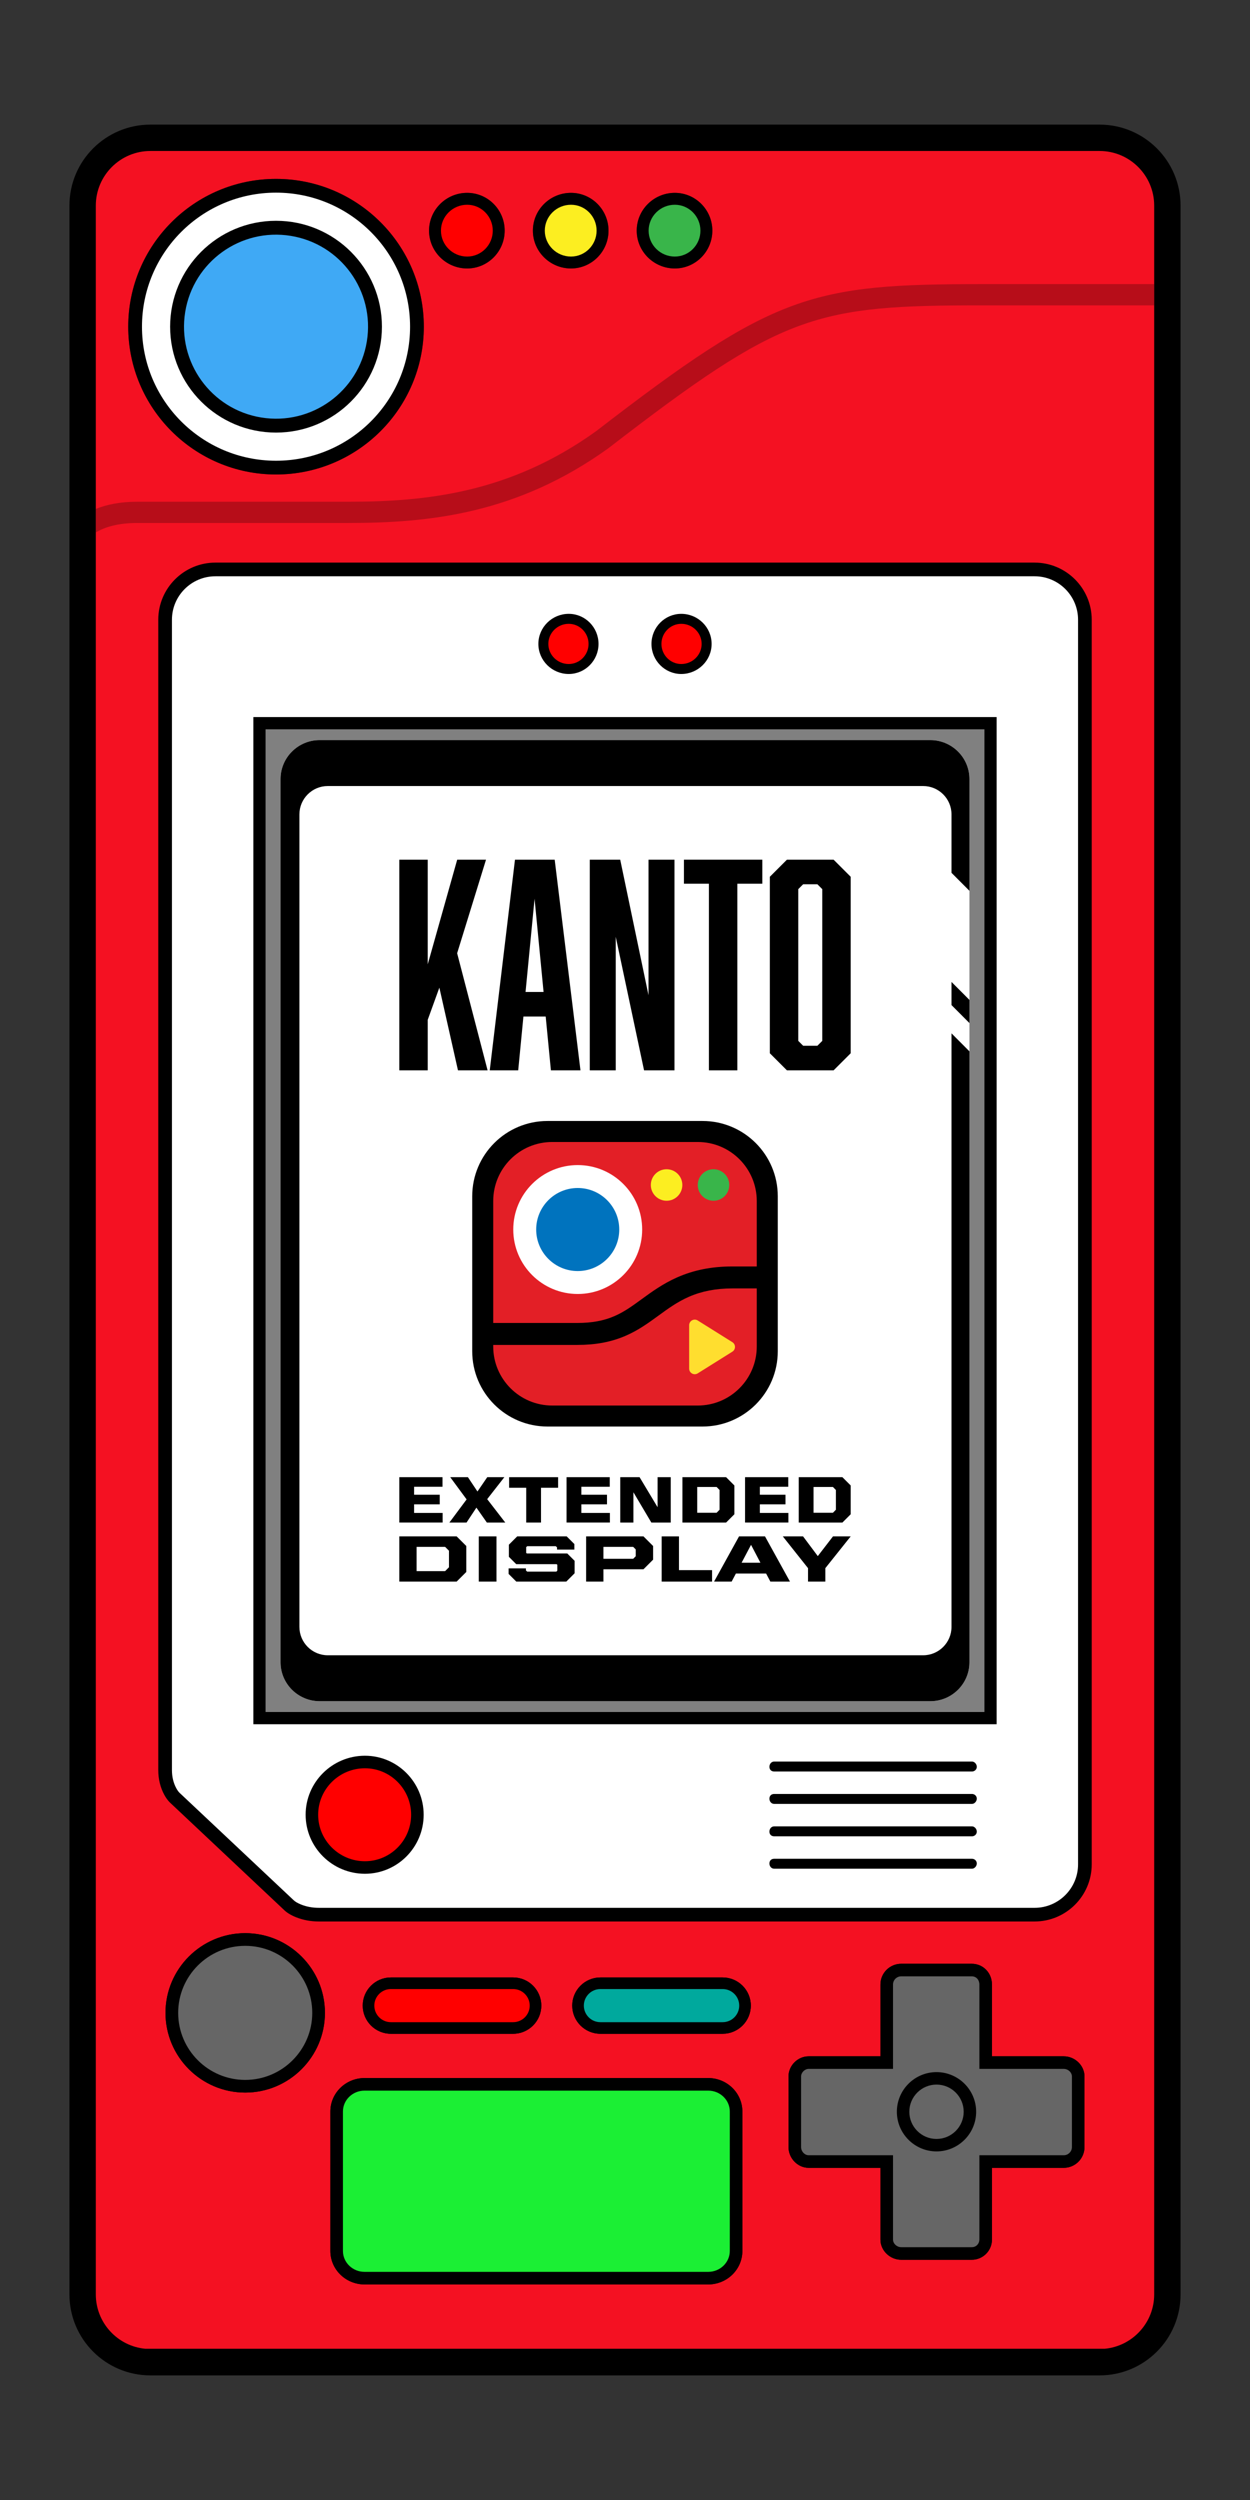 <?xml version="1.0" encoding="UTF-8"?><svg id="b" xmlns="http://www.w3.org/2000/svg" viewBox="0 0 324 648"><rect x="0" y="0" width="324" height="648" fill="#333333" stroke="none"/><g id="c"><rect width="324" height="648" fill="none"/><g><g><g><g><path d="M285.01,32.3H38.99c-11.592,0-20.99,9.397-20.99,20.99V594.71c0,11.592,9.397,20.99,20.99,20.99h246.021c11.593,0,20.99-9.397,20.99-20.99V53.29c0-11.592-9.397-20.99-20.99-20.99Z"/><path d="M285.01,39.634H38.99c-7.53,0-13.656,6.126-13.656,13.655V594.712c0,7.078,5.312,12.921,12.355,13.59l248.668-.002c6.997-.667,12.308-6.51,12.308-13.588V53.29c0-7.529-6.126-13.655-13.656-13.655Z" fill="none" stroke="#fff" stroke-miterlimit="10" stroke-width=".25"/></g><g><circle cx="45.441" cy="59.741" r="7.441" fill="#fff"/><circle cx="278.559" cy="59.741" r="7.441" fill="#fff"/><circle cx="278.559" cy="588.259" r="7.441" fill="#fff"/><circle cx="45.441" cy="588.259" r="7.441" fill="#fff"/></g></g><g><path d="M45.441,592.865c-2.544,0-4.606-2.062-4.606-4.606s2.062-4.606,4.606-4.606c2.544,0,4.606,2.062,4.606,4.606s-2.062,4.606-4.606,4.606Z"/><path d="M45.441,64.347c-2.544,0-4.606-2.062-4.606-4.606s2.062-4.606,4.606-4.606c2.544,0,4.606,2.062,4.606,4.606s-2.062,4.606-4.606,4.606Z"/><circle cx="278.559" cy="588.259" r="4.606"/><circle cx="278.559" cy="59.741" r="4.606"/></g></g><g><g><path d="M285.01,39.134H38.99c-7.805,0-14.156,6.35-14.156,14.156V594.712c0,7.35,5.633,13.406,12.808,14.088h248.716c7.175-.682,12.808-6.737,12.808-14.088V53.29c0-7.805-6.351-14.156-14.156-14.156Zm-11.423,417.937H50.4V161.871h223.2l-.013,295.2Z" fill="#f41122"/><path d="M268.169,145.954H55.831c-8.095,0-14.681,6.586-14.681,14.682V458.845c0,2.273,.533,4.455,1.542,6.309,.426,.78,.881,1.41,1.405,1.938l29.529,27.792c.761,.767,1.796,1.404,3.162,1.95,1.802,.724,3.776,1.091,5.869,1.091h185.512c8.095,0,14.681-6.586,14.681-14.682V160.635c0-8.096-6.586-14.682-14.681-14.682Z" fill="none" stroke="#000" stroke-miterlimit="10" stroke-width=".25"/></g><g><g opacity=".5"><path d="M71.546,46.369c-21.148,0-38.309,17.161-38.309,38.309s17.161,38.309,38.309,38.309,38.309-17.161,38.309-38.309-17.161-38.309-38.309-38.309Zm0,73.054c-19.145,0-34.745-15.6-34.745-34.745s15.6-34.745,34.745-34.745,34.745,15.6,34.745,34.745-15.6,34.745-34.745,34.745Z"/><path d="M71.546,57.228c-15.126,0-27.45,12.324-27.45,27.45s12.324,27.45,27.45,27.45,27.45-12.325,27.45-27.45-12.324-27.45-27.45-27.45Zm-0,51.3c-13.098,0-23.85-10.752-23.85-23.85s10.752-23.85,23.85-23.85,23.85,10.752,23.85,23.85-10.752,23.85-23.85,23.85Z"/><path d="M148,49.986c-5.445,0-9.875,4.396-9.875,9.8,0,5.403,4.43,9.799,9.875,9.799,5.363,0,9.726-4.396,9.726-9.799,0-5.404-4.363-9.8-9.726-9.8Zm0,16.515c-3.744,0-6.79-3.013-6.79-6.715,0-3.703,3.046-6.716,6.79-6.716,3.662,0,6.641,3.013,6.641,6.716,0,3.702-2.979,6.715-6.641,6.715Z"/><path d="M174.912,49.986c-5.445,0-9.874,4.396-9.874,9.8,0,5.403,4.429,9.799,9.874,9.799,5.363,0,9.726-4.396,9.726-9.799,0-5.404-4.363-9.8-9.726-9.8Zm0,16.515c-3.743,0-6.789-3.013-6.789-6.715,0-3.703,3.046-6.716,6.789-6.716,3.662,0,6.641,3.013,6.641,6.716,0,3.702-2.979,6.715-6.641,6.715Z"/><path d="M121.086,49.986c-5.445,0-9.875,4.396-9.875,9.8,0,5.403,4.43,9.799,9.875,9.799,5.363,0,9.726-4.396,9.726-9.799,0-5.404-4.363-9.8-9.726-9.8Zm0,16.515c-3.744,0-6.79-3.013-6.79-6.715,0-3.703,3.046-6.716,6.79-6.716,3.662,0,6.641,3.013,6.641,6.716,0,3.702-2.979,6.715-6.641,6.715Z"/></g><g><path d="M183.566,538.631H94.488c-4.883,0-8.855,3.888-8.855,8.667v36.16c0,4.779,3.973,8.667,8.855,8.667h89.077c4.883,0,8.855-3.888,8.855-8.667v-36.16c0-4.779-3.973-8.667-8.855-8.667Zm5.598,44.827c0,2.982-2.511,5.409-5.598,5.409H94.489c-3.087,0-5.598-2.427-5.598-5.409v-36.16c0-2.982,2.511-5.409,5.598-5.409h89.076c3.087,0,5.598,2.427,5.598,5.409v36.16Z"/><path d="M101.318,527.157h31.688c4.026,0,7.302-3.275,7.302-7.301,0-4.026-3.275-7.302-7.302-7.302h-31.688c-4.025,0-7.301,3.275-7.301,7.302,0,4.025,3.275,7.301,7.301,7.301Zm0-11.595h31.688c2.368,0,4.295,1.926,4.295,4.294s-1.927,4.294-4.295,4.294h-31.688c-2.368,0-4.294-1.926-4.294-4.294s1.926-4.294,4.294-4.294Z"/><path d="M187.314,512.554h-31.689c-4.026,0-7.302,3.275-7.302,7.302,0,4.025,3.275,7.301,7.302,7.301h31.689c4.025,0,7.301-3.275,7.301-7.301,0-4.026-3.275-7.302-7.301-7.302Zm-0,11.596h-31.689c-2.368,0-4.294-1.926-4.294-4.294s1.926-4.294,4.294-4.294h31.689c2.368,0,4.294,1.926,4.294,4.294s-1.926,4.294-4.294,4.294Z"/><path d="M242.742,537.094c-5.667,0-10.276,4.61-10.276,10.275,0,5.666,4.61,10.276,10.276,10.276,5.666,0,10.275-4.61,10.275-10.276,0-5.666-4.61-10.275-10.275-10.275Zm0,17.322c-3.886,0-7.047-3.162-7.047-7.047s3.161-7.046,7.047-7.046c3.885,0,7.046,3.161,7.046,7.046s-3.161,7.047-7.046,7.047Z"/><path d="M275.726,532.997h-18.612v-18.611c0-3.015-2.292-5.376-5.218-5.376h-18.308c-2.964,0-5.376,2.412-5.376,5.376v18.611h-18.611c-2.829,0-5.22,2.39-5.22,5.219v18.307c0,2.915,2.391,5.377,5.22,5.377h18.611v18.611c0,2.829,2.462,5.219,5.376,5.219h18.308c2.877,0,5.218-2.341,5.218-5.219v-18.611h18.612c2.964,0,5.375-2.412,5.375-5.377v-18.307c0-2.829-2.462-5.219-5.375-5.219Zm2.119,23.525c0,1.168-.951,2.119-2.119,2.119h-21.87v21.87c0,.963-.733,1.96-1.96,1.96h-18.307c-1.128,0-2.119-.916-2.119-1.96v-21.87h-21.869c-1.045,0-1.961-.99-1.961-2.119v-18.306c0-1.009,.953-1.961,1.961-1.961h21.869v-21.869c0-1.168,.951-2.119,2.119-2.119h18.307c1.136,0,1.96,.891,1.96,2.119v21.869h21.87c1.129,0,2.119,.916,2.119,1.961v18.306Z"/><path d="M63.56,501.075c-11.393,0-20.661,9.269-20.661,20.661,0,11.392,9.269,20.66,20.661,20.66s20.661-9.269,20.661-20.66c0-11.393-9.269-20.661-20.661-20.661Zm-0,38.039c-9.582,0-17.377-7.796-17.377-17.378s7.795-17.378,17.377-17.378,17.378,7.796,17.378,17.378-7.796,17.378-17.378,17.378Z"/></g></g></g><g><g><path d="M183.566,538.631H94.489c-4.883,0-8.855,3.888-8.855,8.667v36.16c0,4.779,3.973,8.667,8.855,8.667h89.077c4.883,0,8.855-3.888,8.855-8.667v-36.16c0-4.779-3.973-8.667-8.855-8.667Z"/><path d="M101.319,527.157h31.688c4.026,0,7.302-3.275,7.302-7.301,0-4.026-3.275-7.302-7.302-7.302h-31.688c-4.025,0-7.301,3.275-7.301,7.302,0,4.025,3.275,7.301,7.301,7.301Z"/><path d="M187.314,512.554h-31.689c-4.026,0-7.302,3.275-7.302,7.302,0,4.025,3.275,7.301,7.302,7.301h31.689c4.025,0,7.301-3.275,7.301-7.301,0-4.026-3.275-7.302-7.301-7.302Z"/><path d="M275.726,532.997h-18.612v-18.611c0-3.015-2.292-5.376-5.218-5.376h-18.308c-2.964,0-5.376,2.412-5.376,5.376v18.611h-18.611c-2.829,0-5.22,2.39-5.22,5.219v18.307c0,2.915,2.391,5.377,5.22,5.377h18.611v18.611c0,2.829,2.462,5.219,5.376,5.219h18.308c2.877,0,5.218-2.341,5.218-5.219v-18.611h18.612c2.964,0,5.375-2.412,5.375-5.377v-18.307c0-2.829-2.462-5.219-5.375-5.219Z"/><path d="M63.56,501.075c-11.393,0-20.661,9.269-20.661,20.661,0,11.392,9.269,20.66,20.661,20.66s20.661-9.269,20.661-20.66c0-11.393-9.269-20.661-20.661-20.661Z"/></g><g><path d="M183.566,541.889H94.489c-3.087,0-5.598,2.427-5.598,5.409v36.16c0,2.982,2.511,5.409,5.598,5.409h89.076c3.087,0,5.598-2.427,5.598-5.409v-36.16c0-2.982-2.511-5.409-5.598-5.409Z" fill="#1bef34"/><path d="M187.314,515.562h-31.689c-2.368,0-4.294,1.926-4.294,4.294s1.926,4.294,4.294,4.294h31.689c2.368,0,4.294-1.926,4.294-4.294s-1.926-4.294-4.294-4.294Z" fill="#00a99d"/><path d="M242.743,540.323c-3.886,0-7.047,3.161-7.047,7.046s3.161,7.047,7.047,7.047c3.885,0,7.046-3.162,7.046-7.047s-3.161-7.046-7.046-7.046Z" fill="#666"/><path d="M275.726,536.254h-21.87v-21.869c0-1.227-.824-2.119-1.96-2.119h-18.307c-1.168,0-2.119,.951-2.119,2.119v21.869h-21.869c-1.008,0-1.961,.953-1.961,1.961v18.306c0,1.128,.916,2.119,1.961,2.119h21.869v21.87c0,1.044,.99,1.96,2.119,1.96h18.307c1.227,0,1.96-.997,1.96-1.96v-21.87h21.87c1.168,0,2.119-.951,2.119-2.119v-18.306c0-1.045-.99-1.961-2.119-1.961Zm-32.983,21.39c-5.667,0-10.276-4.61-10.276-10.276,0-5.666,4.61-10.275,10.276-10.275,5.666,0,10.275,4.61,10.275,10.275,0,5.667-4.61,10.276-10.275,10.276Z" fill="#666"/><path d="M101.319,524.15h31.688c2.368,0,4.295-1.926,4.295-4.294s-1.927-4.294-4.295-4.294h-31.688c-2.368,0-4.294,1.926-4.294,4.294s1.926,4.294,4.294,4.294Z" fill="red"/><path d="M63.56,504.358c-9.582,0-17.377,7.796-17.377,17.378s7.795,17.378,17.377,17.378,17.378-7.796,17.378-17.378-7.796-17.378-17.378-17.378Z" fill="#666"/></g></g><g><g><path d="M71.546,122.987c21.148,0,38.309-17.161,38.309-38.309s-17.161-38.309-38.309-38.309-38.309,17.161-38.309,38.309,17.161,38.309,38.309,38.309Z"/><circle cx="71.546" cy="84.678" r="34.745" fill="#fff"/><circle cx="71.546" cy="84.678" r="27.45"/><circle cx="71.546" cy="84.678" r="23.85" transform="translate(-23.499 141.736) rotate(-80.783)" fill="#3fa9f5"/><g><g><path d="M148,49.986c-5.445,0-9.875,4.396-9.875,9.8,0,5.403,4.43,9.8,9.875,9.8,5.363,0,9.726-4.396,9.726-9.8,0-5.404-4.363-9.8-9.726-9.8Z"/><path d="M148,53.071c-3.744,0-6.79,3.013-6.79,6.716,0,3.702,3.046,6.715,6.79,6.715,3.662,0,6.641-3.013,6.641-6.715,0-3.703-2.979-6.716-6.641-6.716Z" fill="#fcee21"/></g><g><path d="M174.912,49.986c-5.445,0-9.874,4.396-9.874,9.8,0,5.403,4.429,9.8,9.874,9.8,5.363,0,9.726-4.396,9.726-9.8,0-5.404-4.363-9.8-9.726-9.8Z"/><path d="M174.912,53.071c-3.743,0-6.789,3.013-6.789,6.716,0,3.702,3.046,6.715,6.789,6.715,3.662,0,6.641-3.013,6.641-6.715,0-3.703-2.979-6.716-6.641-6.716Z" fill="#39b54a"/></g><g><path d="M121.086,49.986c-5.445,0-9.875,4.396-9.875,9.8,0,5.403,4.43,9.8,9.875,9.8,5.363,0,9.726-4.396,9.726-9.8,0-5.404-4.363-9.8-9.726-9.8Z"/><path d="M121.086,53.071c-3.744,0-6.79,3.013-6.79,6.716,0,3.702,3.046,6.715,6.79,6.715,3.662,0,6.641-3.013,6.641-6.715,0-3.703-2.979-6.716-6.641-6.716Z" fill="red"/></g></g></g><path d="M254.894,73.64c-44.597,0-54.059,2.358-100.355,38.101-22.384,16.091-44.163,18.31-64.363,18.31H35.529c-4.467,0-7.96,.758-10.695,1.868v6.077c2.253-1.33,5.639-2.438,10.695-2.438h54.647c21.07,0,43.82-2.338,67.485-19.352,45.33-34.996,53.563-37.059,97.233-37.059h44.272v-5.507h-44.272Z" opacity=".25"/></g><g><path d="M268.169,145.954H55.831c-8.095,0-14.681,6.586-14.681,14.682V458.845c0,2.273,.533,4.455,1.542,6.309,.426,.78,.881,1.41,1.405,1.938l29.529,27.792c.761,.767,1.796,1.404,3.162,1.95,1.802,.724,3.776,1.091,5.869,1.091h185.512c8.095,0,14.681-6.586,14.681-14.682V160.635c0-8.096-6.586-14.682-14.681-14.682Zm-13.006,43.078v254.719H68.837V189.032H255.163Z"/><path d="M268.169,150.372H55.832c-5.659,0-10.264,4.604-10.264,10.264V458.846c0,1.536,.348,2.988,1.007,4.199,.274,.501,.503,.779,.647,.924l29.527,27.79c.244,.243,.711,.588,1.678,.974,1.283,.515,2.706,.776,4.231,.776h185.512c5.659,0,10.263-4.604,10.263-10.264V160.636c0-5.659-4.604-10.264-10.263-10.264Z" fill="none" stroke="#fff" stroke-miterlimit="10" stroke-width=".25"/></g><g><path d="M268.169,149.372H55.832c-6.211,0-11.264,5.053-11.264,11.264V458.846c0,1.703,.391,3.32,1.129,4.677,.266,.485,.54,.873,.815,1.15l29.551,27.813c.419,.419,1.09,.814,1.993,1.175,1.399,.562,2.947,.847,4.602,.847h185.512c6.21,0,11.263-5.053,11.263-11.264V160.636c0-6.211-5.053-11.264-11.263-11.264Zm-9.839,36.491V446.919H65.669V185.864h192.661Z" fill="#fff"/><path d="M176.581,159.108c-4.257,0-7.72,3.497-7.72,7.796,0,4.298,3.464,7.795,7.72,7.795,4.34,0,7.87-3.497,7.87-7.795,0-4.299-3.531-7.796-7.87-7.796Z"/><path d="M147.418,159.107c-4.34,0-7.871,3.497-7.871,7.796,0,4.298,3.531,7.795,7.871,7.795,4.257,0,7.72-3.497,7.72-7.795,0-4.299-3.463-7.796-7.72-7.796Z"/><path d="M94.591,455.086c-8.476,0-15.371,6.862-15.371,15.298,0,8.435,6.896,15.297,15.371,15.297,8.394,0,15.223-6.862,15.223-15.297,0-8.436-6.829-15.298-15.223-15.298Z"/><path d="M200.65,459.171h51.322c.588,0,1.217-.488,1.217-1.216,0-.686-.603-1.359-1.217-1.359h-51.322c-.681,0-1.216,.597-1.216,1.359,0,.727,.489,1.216,1.216,1.216Z"/><path d="M251.972,464.995h-51.322c-.727,0-1.216,.489-1.216,1.215,0,.762,.534,1.359,1.216,1.359h51.322c.614,0,1.217-.673,1.217-1.359,0-.728-.629-1.215-1.217-1.215Z"/><path d="M251.972,473.395h-51.322c-.681,0-1.216,.598-1.216,1.359,0,.727,.489,1.216,1.216,1.216h51.322c.588,0,1.217-.488,1.217-1.216,0-.686-.603-1.359-1.217-1.359Z"/><path d="M251.972,481.794h-51.322c-.727,0-1.216,.489-1.216,1.215,0,.762,.534,1.359,1.216,1.359h51.322c.614,0,1.217-.673,1.217-1.359,0-.728-.629-1.215-1.217-1.215Z"/><path d="M94.591,458.336c-6.684,0-12.122,5.405-12.122,12.048,0,6.642,5.437,12.047,12.122,12.047,6.602,0,11.973-5.405,11.973-12.047,0-6.643-5.371-12.048-11.973-12.048Z" fill="red"/><path d="M176.587,161.693c-2.835,0-5.142,2.338-5.142,5.211s2.307,5.21,5.142,5.21c2.911,0,5.279-2.337,5.279-5.21s-2.368-5.211-5.279-5.211Z" fill="red"/><path d="M147.412,161.693c-2.911,0-5.28,2.338-5.28,5.211s2.369,5.21,5.28,5.21c2.835,0,5.142-2.337,5.142-5.21s-2.307-5.211-5.142-5.211Z" fill="red"/></g><rect x="68.837" y="189.032" width="186.326" height="254.719" fill="#fff" opacity=".5"/><g><path d="M241.121,191.831H82.879c-1.677,0-3.255,.411-4.649,1.126-.063,.032-.13,.059-.193,.092-.107,.058-.207,.126-.311,.188-.177,.104-.357,.204-.528,.319l-.002,.002c-2.701,1.815-4.476,4.886-4.476,8.371v228.924c0,5.579,4.547,10.098,10.159,10.098H241.121c1.677,0,3.255-.411,4.649-1.126,.063-.032,.13-.059,.193-.093,.107-.058,.207-.126,.311-.188,.177-.104,.357-.204,.528-.319l.002-.002c2.701-1.815,4.476-4.886,4.476-8.371V201.929c0-5.579-4.547-10.098-10.159-10.098Z" fill="#fff"/><g><path d="M241.118,191.831H82.879c-5.613,0-10.159,4.524-10.159,10.1v228.922c0,5.579,4.547,10.098,10.159,10.098H241.118c5.613,0,10.162-4.519,10.162-10.098v-158.341l-4.649-4.664v153.845c0,4.053-3.299,7.354-7.349,7.354H84.96c-4.053,0-7.352-3.301-7.352-7.354V211.089c0-4.053,3.298-7.349,7.349-7.349H239.281c4.053,0,7.349,3.296,7.349,7.349v15.148l4.649,4.662v-28.967c0-5.577-4.549-10.1-10.162-10.1Z"/><polygon points="246.631 260.516 251.28 265.18 251.28 259.18 246.631 254.519 246.631 260.516"/></g><g><polygon points="110.868 264.333 113.883 255.998 118.707 277.431 126.385 277.431 118.491 247.078 125.976 222.831 118.505 222.831 110.868 249.956 110.868 222.831 103.5 222.831 103.5 277.431 110.868 277.431 110.868 264.333"/><path d="M135.671,263.488h5.773l1.351,13.943h7.663l-6.653-54.364-.028-.236h-10.295l-6.503,54.299-.036,.301h7.377l1.351-13.943Zm2.888-30.543l2.335,24.171h-4.671l2.337-24.171Z"/><polygon points="159.602 242.815 166.94 277.431 174.825 277.431 174.825 222.831 168.097 222.831 168.097 257.977 160.806 223.046 160.76 222.831 152.872 222.831 152.872 277.431 159.602 277.431 159.602 242.815"/><polygon points="183.749 277.431 191.117 277.431 191.117 229.06 197.592 229.06 197.592 222.831 177.275 222.831 177.275 229.06 183.749 229.06 183.749 277.431"/><path d="M203.968,277.431h12.104l4.349-4.346,.079-.08v-45.747l-4.349-4.349-.079-.078h-12.104l-4.347,4.349-.079,.078v45.747l4.347,4.346,.079,.08Zm2.943-46.964l1.265-1.264h3.69l1.265,1.264v39.328l-1.265,1.264h-3.69l-1.265-1.264v-39.328Z"/></g><g><path d="M182.087,290.558h-40.174c-10.777,0-19.513,8.736-19.513,19.513v40.174c0,10.777,8.736,19.513,19.513,19.513h40.174c10.777,0,19.513-8.736,19.513-19.513v-40.174c0-10.777-8.736-19.513-19.513-19.513Z"/><g><g><path d="M180.856,296.003h-37.713c-8.449,0-15.299,6.849-15.299,15.299v31.612h21.764c3.794,0,6.862-.564,9.656-1.776,2.547-1.105,4.635-2.627,7.053-4.39,2.586-1.886,5.517-4.023,9.227-5.661,4.3-1.898,8.963-2.82,14.257-2.82h6.353v-16.964c0-8.449-6.849-15.299-15.299-15.299Z" fill="#e31f26" fill-rule="evenodd"/><path d="M178.515,336.15c-2.985,1.318-5.354,3.045-7.863,4.875-2.539,1.852-5.165,3.767-8.461,5.196-3.749,1.626-7.748,2.383-12.583,2.383h-21.764v.411c0,8.449,6.849,15.299,15.299,15.299h37.713c8.449,0,15.299-6.849,15.299-15.299v-15.058h-6.353c-4.25,0-7.942,.718-11.287,2.194Z" fill="#e31f26" fill-rule="evenodd"/></g><path d="M189.828,347.893l-8.977-5.623c-.967-.606-2.222,.089-2.222,1.23v11.246c0,1.141,1.255,1.836,2.222,1.23l8.977-5.623c.908-.569,.908-1.892,0-2.46Z" fill="#ffde2f"/><circle cx="184.941" cy="307.151" r="4.084" fill="#39b54a"/><circle cx="172.777" cy="307.151" r="4.084" fill="#fcee21"/><circle cx="149.745" cy="318.694" r="16.706" fill="#fff"/><circle cx="149.745" cy="318.694" r="10.766" fill="#0073be"/></g></g><g><g><path d="M103.5,398.23h14.864l2.498,2.497v6.728l-2.498,2.497h-14.864v-11.722Zm11.875,9.004l1.001-1.003v-4.28l-1.001-1.003h-7.391v6.285h7.391Z"/><path d="M124.101,409.951v-11.722h4.587v11.722h-4.587Z"/><path d="M131.834,407.963v-1.444h4.484v.527l.324,.322h7.559l.255-.255v-1.512l-.17-.17h-10.481l-1.903-1.902v-3.143l2.158-2.158h12.825l1.988,1.988v1.444h-4.484v-.562l-.322-.322h-7.424l-.256,.255v1.462l.17,.169h10.482l1.902,1.903v3.227l-2.156,2.158h-12.962l-1.988-1.988Z"/><path d="M151.924,398.23h14.864l2.498,2.497v3.534l-2.498,2.497h-10.38v3.194h-4.484v-11.722Zm12.197,5.81l.663-.663v-1.766l-.663-.663h-7.713v3.092h7.713Z"/><path d="M171.506,398.23h4.484v8.749h8.579v2.973h-13.063v-11.722Z"/><path d="M191.56,398.23h6.728l6.472,11.722h-5.079l-1.105-2.09h-7.831l-1.105,2.09h-4.552l6.472-11.722Zm.663,6.829h4.876l-2.429-4.638-2.447,4.638Z"/><path d="M209.441,406.468l-6.54-8.239h5.249l3.822,5.114,3.941-5.114h4.587l-6.573,8.239v3.483h-4.486v-3.483Z"/></g><g><path d="M103.5,382.885h11.199v2.488h-7.363v2.062h6.646v2.488h-6.646v2.233h7.397v2.488h-11.233v-11.761Z"/><path d="M120.945,388.646l-4.244-5.761h4.584l2.472,3.715,2.54-3.715h4.431l-4.448,5.693,4.687,6.068h-4.773l-2.71-3.869-2.556,3.869h-4.448l4.466-6Z"/><path d="M136.396,385.629h-4.431v-2.744h12.697v2.744h-4.431v9.017h-3.835v-9.017Z"/><path d="M146.851,382.885h11.199v2.488h-7.363v2.062h6.646v2.488h-6.646v2.233h7.397v2.488h-11.233v-11.761Z"/><path d="M160.767,382.885h5.012l4.67,7.789v-7.789h3.409v11.761h-5.028l-4.652-7.858v7.858h-3.41v-11.761Z"/><path d="M176.883,382.885h11.318l2.148,2.147v7.467l-2.148,2.147h-11.318v-11.761Zm8.864,9.221l.766-.784v-5.113l-.766-.784h-5.028v6.681h5.028Z"/><path d="M193.118,382.885h11.199v2.488h-7.363v2.062h6.646v2.488h-6.646v2.233h7.397v2.488h-11.233v-11.761Z"/><path d="M207.034,382.885h11.318l2.148,2.147v7.467l-2.148,2.147h-11.318v-11.761Zm8.864,9.221l.766-.784v-5.113l-.766-.784h-5.028v6.681h5.028Z"/></g></g></g></g></g></svg>